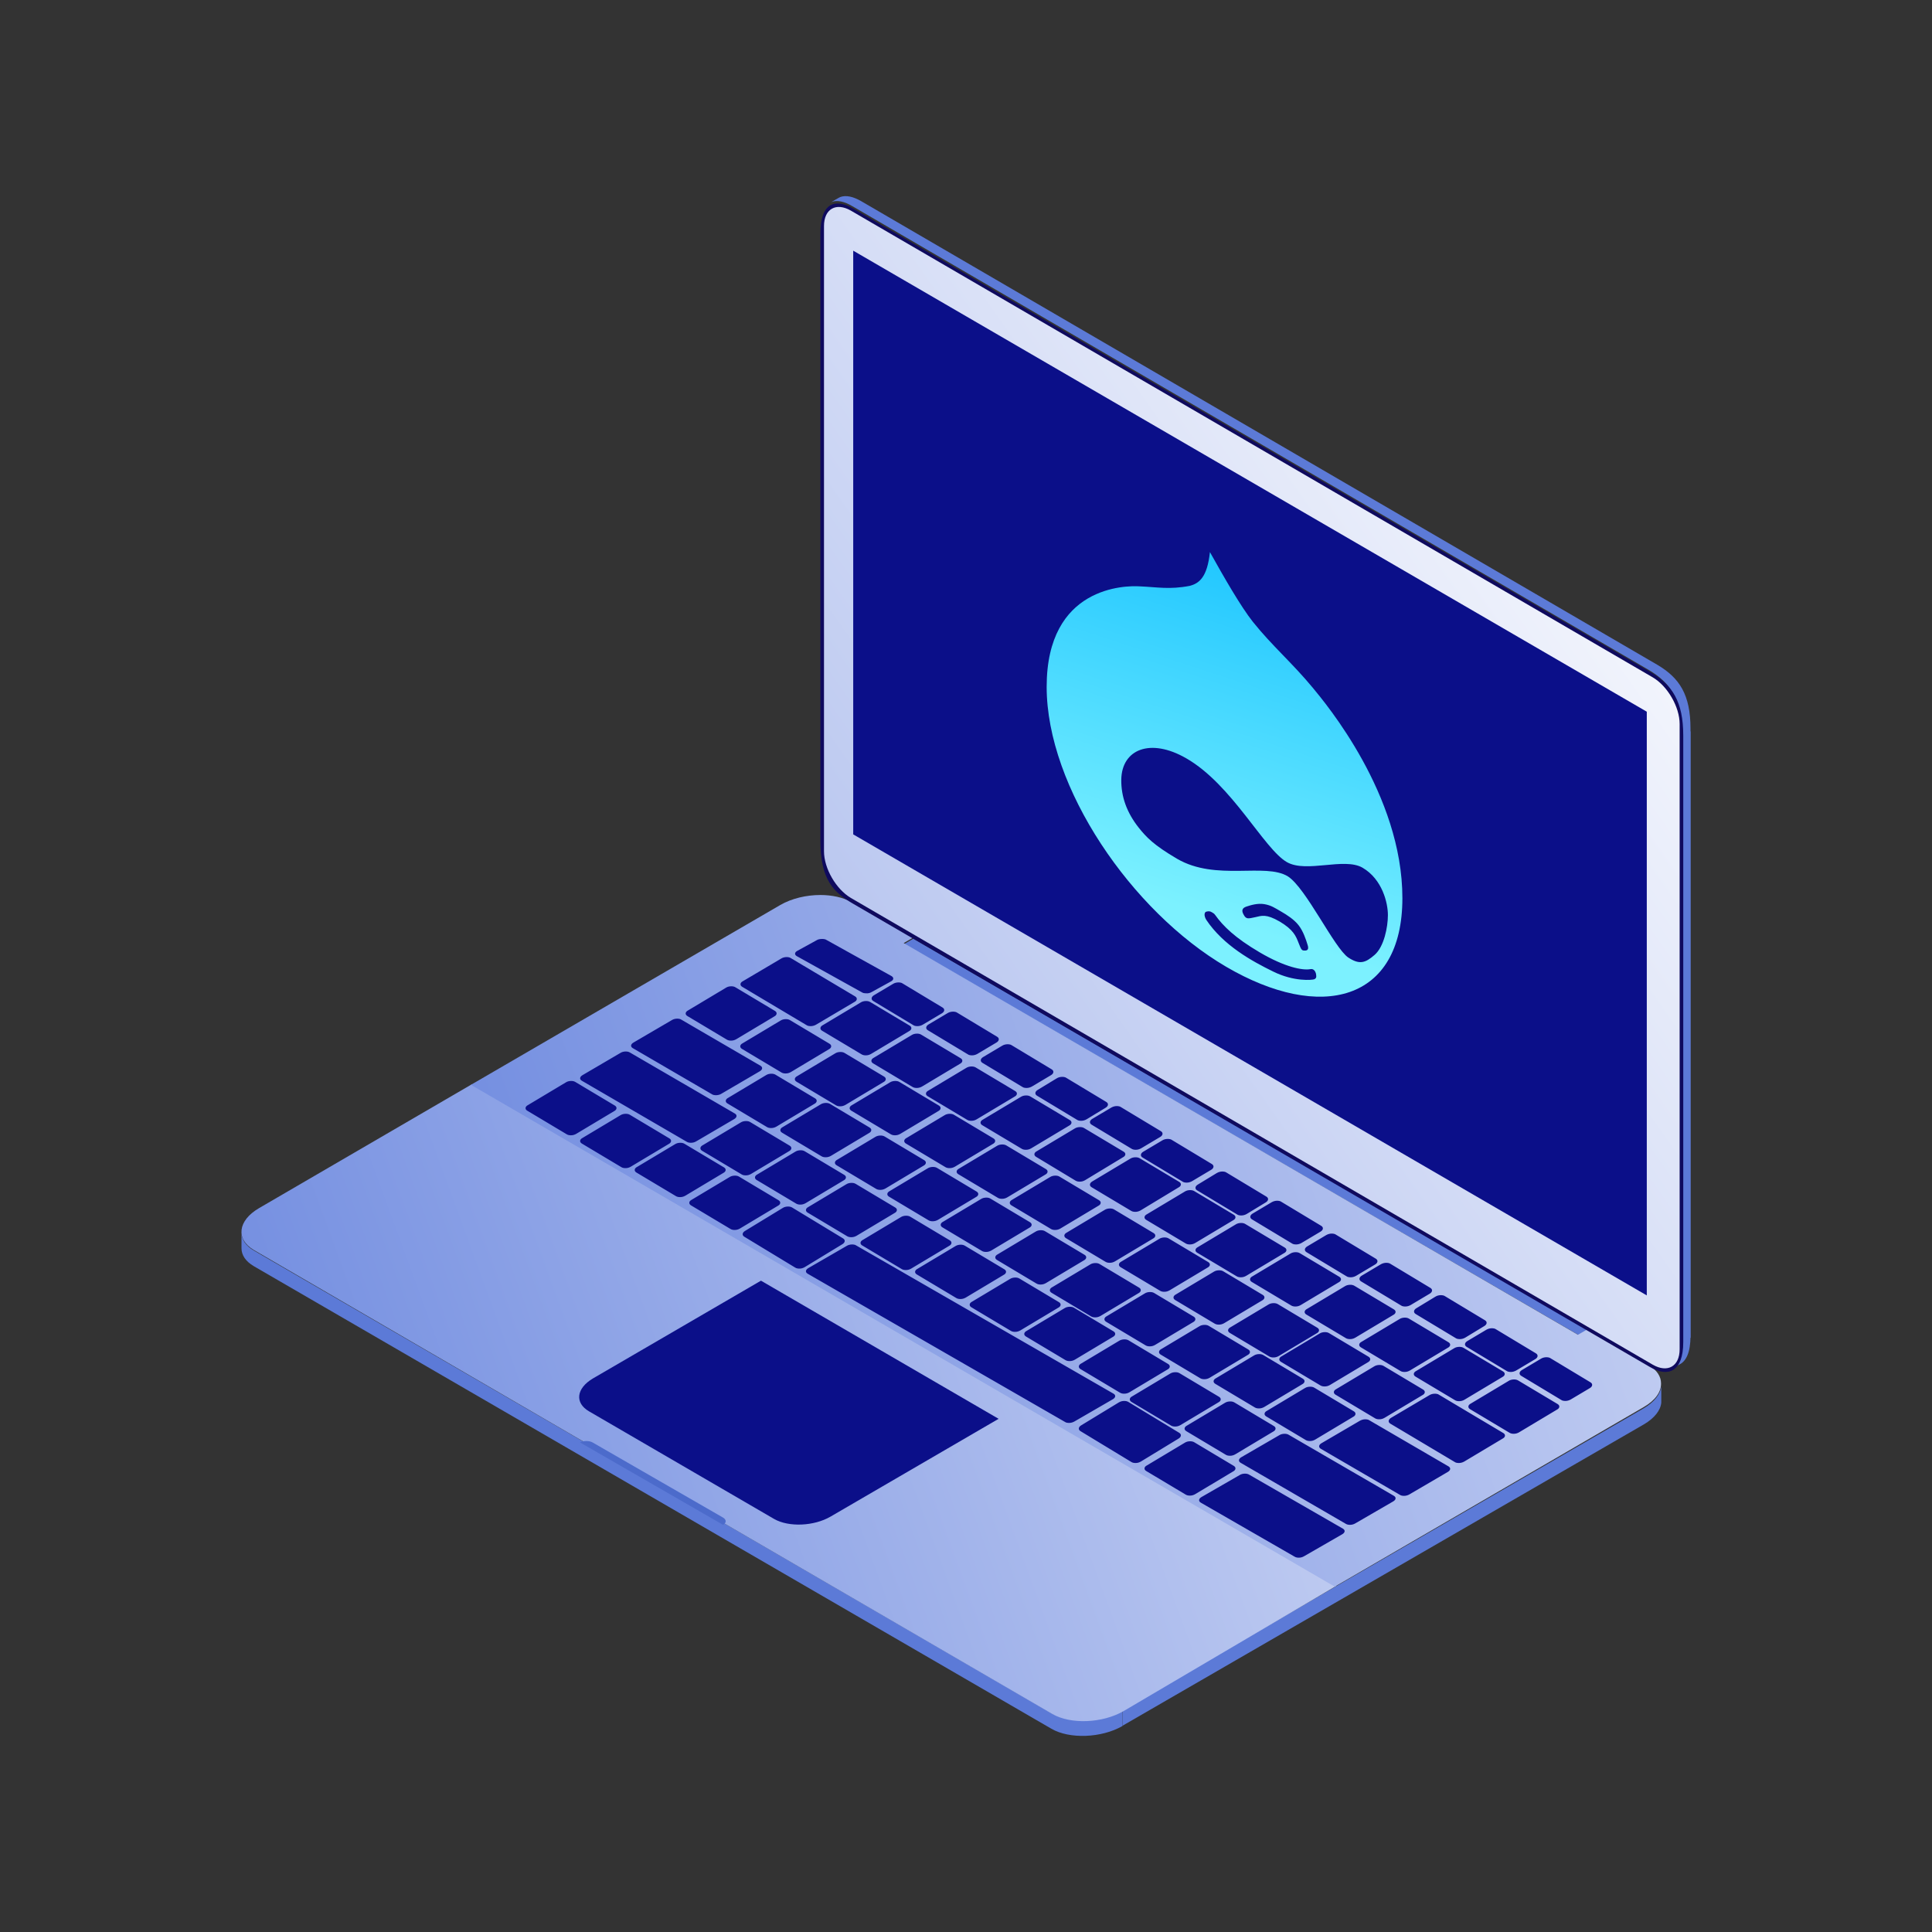 <?xml version="1.0" encoding="utf-8"?>
<!-- Generator: Adobe Illustrator 24.0.2, SVG Export Plug-In . SVG Version: 6.00 Build 0)  -->
<svg version="1.1" id="Layer_1" xmlns="http://www.w3.org/2000/svg" xmlns:xlink="http://www.w3.org/1999/xlink" x="0px" y="0px"
	 viewBox="0 0 800 800" style="enable-background:new 0 0 800 800;" xml:space="preserve">
<rect x="0" y="0" width="800" height="800" fill="#333333" stroke="none"/>
<style type="text/css">
	.st0{fill-rule:evenodd;clip-rule:evenodd;fill:#5C7AD7;}
	.st1{fill-rule:evenodd;clip-rule:evenodd;fill:url(#SVGID_1_);}
	.st2{fill-rule:evenodd;clip-rule:evenodd;fill:#0B0F89;}
	.st3{fill-rule:evenodd;clip-rule:evenodd;fill:#4C6BCB;}
	.st4{fill-rule:evenodd;clip-rule:evenodd;fill:url(#SVGID_2_);}
	.st5{fill-rule:evenodd;clip-rule:evenodd;fill:#0F0A5E;}
	.st6{fill-rule:evenodd;clip-rule:evenodd;fill:url(#SVGID_3_);}
	.st7{fill:url(#SVGID_4_);}
</style>
<g>
	<path class="st0" d="M435.3,715.8L105.1,524.3c-3.4-2-5.1-4.6-5.1-7.4l0-6.1h0c0.2,2.6,1.8,5.1,5.1,7l330.2,191.5
		c7.6,4.4,20.8,3.8,29.5-1.2v6.6C456.1,719.7,442.8,720.2,435.3,715.8L435.3,715.8z"/>
	<path class="st0" d="M680.7,583.1c4.4-2.6,6.8-5.8,7.2-9l0,5.3c0,0.4,0,0.9,0,1.3v0.1c-0.3,3.2-2.8,6.4-7.2,9L464.8,714.6V708
		L680.7,583.1z"/>
	
		<linearGradient id="SVGID_1_" gradientUnits="userSpaceOnUse" x1="0.425" y1="750.1" x2="-6.382" y2="748.655" gradientTransform="matrix(145.142 0 0 -84.449 812.269 63857.984)">
		<stop  offset="0" style="stop-color:#FFFFFF"/>
		<stop  offset="1" style="stop-color:#486BD7"/>
	</linearGradient>
	<path class="st1" d="M107.2,500.3l88.3-51.4l357.8,207.8l-88,51.8c-8.8,5.1-22,5.6-29.6,1.2L105.1,517.6
		C97.5,513.1,98.5,505.4,107.2,500.3z"/>
	<path class="st2" d="M245.5,570.8l69.6-40.5l98.4,57.2l-69.6,40.5c-6.9,4-17.3,4.4-23.3,1l-76.7-44.6
		C237.9,580.9,238.6,574.9,245.5,570.8L245.5,570.8z"/>
	<path class="st3" d="M299.4,628.4c1.4,0.8,1.5,2.2,0,3l-59.2-34.1c1.4-0.8,3.8-0.8,5.2,0L299.4,628.4L299.4,628.4z"/>
	<path class="st0" d="M654,553L374.4,390.9l3.8-2.2l279.6,162.1L654,553z"/>
	
		<linearGradient id="SVGID_2_" gradientUnits="userSpaceOnUse" x1="1.311" y1="750.681" x2="-5.497" y2="749.24" gradientTransform="matrix(157.82 0 0 -91.686 829.997 69267.969)">
		<stop  offset="0" style="stop-color:#FFFFFF"/>
		<stop  offset="1" style="stop-color:#486BD7"/>
	</linearGradient>
	<path class="st4" d="M680.7,582.6l-128,74.4L195,449.2l128-74.4c4.8-2.8,10.9-4.2,16.7-4.2c4.8,0,9.4,1,12.8,2.9l0,0l25.5,14.8
		l-3.8,2.2l279.2,162.2l3.8-2.2l25.5,14.8c3.4,2,5.1,4.7,5.1,7.5C687.9,576.3,685.5,579.8,680.7,582.6L680.7,582.6z"/>
	<path class="st2" d="M629,593.1c-0.7,0.4-1.4,0.6-2.2,0.6c-0.6,0-1.2-0.1-1.7-0.4l-16.4-9.8c-1-0.6-0.9-1.7,0.3-2.3l15.7-9.4
		c0.6-0.4,1.4-0.6,2.2-0.6c0.6,0,1.2,0.1,1.7,0.4l16.4,9.8c1,0.6,0.9,1.7-0.3,2.3L629,593.1L629,593.1z M606.4,579.6
		c-0.7,0.4-1.4,0.6-2.2,0.6c-0.6,0-1.2-0.1-1.7-0.4l-16.4-9.8c-1-0.6-0.9-1.7,0.3-2.3l15.7-9.4c0.6-0.4,1.4-0.6,2.2-0.6
		c0.6,0,1.2,0.1,1.7,0.4l16.4,9.8c1,0.6,0.9,1.7-0.3,2.3L606.4,579.6L606.4,579.6z M583.8,567.5c-0.7,0.4-1.4,0.6-2.2,0.6
		c-0.6,0-1.2-0.1-1.7-0.4l-16.4-9.8c-1-0.6-0.9-1.7,0.3-2.3l15.7-9.4c0.6-0.4,1.4-0.6,2.2-0.6c0.6,0,1.2,0.1,1.7,0.4l16.4,9.8
		c1,0.6,0.9,1.7-0.3,2.3L583.8,567.5z M561.2,553.9c-0.7,0.4-1.4,0.6-2.2,0.6c-0.6,0-1.2-0.1-1.7-0.4l-16.4-9.8
		c-1-0.6-0.9-1.7,0.3-2.3l15.7-9.4c0.6-0.4,1.4-0.6,2.2-0.6c0.6,0,1.2,0.1,1.7,0.4l16.4,9.8c1,0.6,0.9,1.7-0.3,2.3L561.2,553.9
		L561.2,553.9z M650.4,579.5c-0.7,0.4-1.5,0.6-2.2,0.6c-0.6,0-1.3-0.1-1.7-0.4l-16.6-10c-1-0.6-0.9-1.7,0.3-2.4l7.9-4.7
		c0.6-0.4,1.5-0.6,2.2-0.6c0.6,0,1.3,0.1,1.7,0.4l16.6,10c1,0.6,0.9,1.7-0.3,2.4L650.4,579.5L650.4,579.5z M627.8,567.5
		c-0.7,0.4-1.5,0.6-2.2,0.6c-0.6,0-1.3-0.1-1.7-0.4l-16.6-10c-1-0.6-0.9-1.7,0.3-2.4l7.9-4.7c0.7-0.4,1.5-0.6,2.2-0.6
		c0.6,0,1.3,0.1,1.7,0.4l16.6,10c1,0.6,0.9,1.7-0.3,2.4L627.8,567.5L627.8,567.5z M606.7,553.9c-0.7,0.4-1.5,0.6-2.2,0.6
		c-0.6,0-1.3-0.1-1.7-0.4l-16.6-10c-1-0.6-0.9-1.7,0.3-2.4l7.9-4.8c0.6-0.4,1.5-0.6,2.2-0.6c0.6,0,1.3,0.1,1.7,0.4l16.6,10
		c1,0.6,0.9,1.7-0.3,2.4L606.7,553.9L606.7,553.9z M584.1,540.4c-0.7,0.4-1.5,0.6-2.2,0.6c-0.6,0-1.3-0.1-1.7-0.4l-16.6-10
		c-1-0.6-0.9-1.7,0.3-2.4l7.9-4.7c0.7-0.4,1.5-0.6,2.2-0.6c0.6,0,1.3,0.1,1.7,0.4l16.6,10c1,0.6,0.9,1.7-0.3,2.4L584.1,540.4
		L584.1,540.4z M538.6,540.4c-0.7,0.4-1.4,0.6-2.2,0.6c-0.6,0-1.2-0.1-1.7-0.4l-16.4-9.8c-1-0.6-0.9-1.7,0.3-2.3l15.7-9.4
		c0.6-0.4,1.4-0.6,2.2-0.6c0.6,0,1.2,0.1,1.7,0.4l16.4,9.8c1,0.6,0.9,1.7-0.3,2.3L538.6,540.4L538.6,540.4z M516,528.3
		c-0.7,0.4-1.4,0.6-2.2,0.6c-0.6,0-1.2-0.1-1.7-0.4l-16.4-9.8c-1-0.6-0.9-1.7,0.3-2.3l15.7-9.4c0.6-0.4,1.4-0.6,2.2-0.6
		c0.6,0,1.2,0.1,1.7,0.4l16.4,9.8c1,0.6,0.9,1.7-0.3,2.3L516,528.3L516,528.3z M494.9,514.7c-0.7,0.4-1.4,0.6-2.2,0.6
		c-0.6,0-1.2-0.1-1.7-0.4l-16.4-9.8c-1-0.6-0.9-1.7,0.3-2.3l15.7-9.4c0.6-0.4,1.4-0.6,2.2-0.6c0.6,0,1.2,0.1,1.7,0.4l16.4,9.8
		c1,0.6,0.9,1.7-0.3,2.3L494.9,514.7z M472.3,501.2c-0.7,0.4-1.4,0.6-2.2,0.6c-0.6,0-1.2-0.1-1.7-0.4l-16.4-9.8
		c-1-0.6-0.9-1.7,0.3-2.4l15.7-9.4c0.6-0.4,1.4-0.6,2.2-0.6c0.6,0,1.2,0.1,1.7,0.4l16.4,9.8c1,0.6,0.9,1.7-0.3,2.3L472.3,501.2
		L472.3,501.2z M449.3,488.7c-0.7,0.4-1.4,0.6-2.2,0.6c-0.6,0-1.2-0.1-1.7-0.4L429,479c-1-0.6-0.9-1.7,0.3-2.3l15.7-9.4
		c0.6-0.4,1.4-0.6,2.2-0.6c0.6,0,1.2,0.1,1.7,0.4l16.4,9.8c1,0.6,0.9,1.7-0.3,2.3L449.3,488.7L449.3,488.7z M427,475.5
		c-0.7,0.4-1.4,0.6-2.2,0.6c-0.6,0-1.2-0.1-1.7-0.4l-16.4-9.8c-1-0.6-0.9-1.7,0.3-2.3l15.7-9.4c0.6-0.4,1.4-0.6,2.2-0.6
		c0.6,0,1.2,0.1,1.7,0.4l16.4,9.8c1,0.6,0.9,1.7-0.3,2.3L427,475.5z M404.4,463.5c-0.7,0.4-1.4,0.6-2.2,0.6c-0.6,0-1.2-0.1-1.7-0.4
		l-16.4-9.8c-1-0.6-0.9-1.7,0.3-2.3l15.7-9.4c0.6-0.4,1.4-0.6,2.2-0.6c0.6,0,1.2,0.1,1.7,0.4l16.4,9.8c1,0.6,0.9,1.7-0.3,2.3
		L404.4,463.5L404.4,463.5z M381.8,449.9c-0.7,0.4-1.4,0.6-2.2,0.6c-0.6,0-1.2-0.1-1.7-0.4l-16.4-9.8c-1-0.6-0.9-1.7,0.3-2.3
		l15.7-9.4c0.6-0.4,1.4-0.6,2.2-0.6c0.6,0,1.2,0.1,1.7,0.4l16.4,9.8c1,0.6,0.9,1.7-0.3,2.3L381.8,449.9L381.8,449.9z M360.7,436.4
		c-0.7,0.4-1.4,0.6-2.2,0.6c-0.6,0-1.2-0.1-1.7-0.4l-16.4-9.8c-1-0.6-0.9-1.7,0.3-2.3l15.7-9.4c0.6-0.4,1.4-0.6,2.2-0.6
		c0.6,0,1.2,0.1,1.7,0.4l16.4,9.8c1,0.6,0.9,1.7-0.3,2.3L360.7,436.4L360.7,436.4z M337.9,424.3c-0.7,0.4-1.5,0.6-2.2,0.6
		c-0.6,0-1.3-0.1-1.7-0.4l-26.7-15.9c-1-0.6-0.9-1.7,0.3-2.3l15.9-9.4c0.6-0.4,1.5-0.6,2.2-0.6c0.6,0,1.3,0.1,1.7,0.4l26.7,15.9
		c1,0.6,0.9,1.7-0.3,2.3L337.9,424.3L337.9,424.3z M561.5,528.3c-0.7,0.4-1.5,0.6-2.2,0.6c-0.6,0-1.3-0.1-1.7-0.4l-16.6-10
		c-1-0.6-0.9-1.7,0.3-2.4l7.9-4.7c0.7-0.4,1.5-0.6,2.2-0.6c0.6,0,1.3,0.1,1.7,0.4l16.6,10c1,0.6,0.9,1.7-0.3,2.4L561.5,528.3
		L561.5,528.3z M538.9,514.7c-0.7,0.4-1.5,0.6-2.2,0.6c-0.6,0-1.3-0.1-1.7-0.4l-16.6-10c-1-0.6-0.9-1.7,0.3-2.4l7.9-4.7
		c0.7-0.4,1.5-0.6,2.2-0.6c0.6,0,1.3,0.1,1.7,0.4l16.6,10c1,0.6,0.9,1.7-0.3,2.4L538.9,514.7z M516.2,502.7
		c-0.7,0.4-1.5,0.6-2.2,0.6c-0.6,0-1.3-0.1-1.7-0.4l-16.6-10c-1-0.6-0.9-1.7,0.3-2.4l7.9-4.8c0.7-0.4,1.5-0.6,2.2-0.6
		c0.6,0,1.3,0.1,1.7,0.4l16.6,10c1,0.6,0.9,1.7-0.3,2.4L516.2,502.7L516.2,502.7z M493.6,489.1c-0.7,0.4-1.5,0.6-2.2,0.6
		c-0.6,0-1.3-0.1-1.7-0.4l-16.6-10c-1-0.6-0.9-1.7,0.3-2.4l7.9-4.7c0.6-0.4,1.5-0.6,2.2-0.6c0.6,0,1.3,0.1,1.7,0.4l16.6,10
		c1,0.6,0.9,1.7-0.3,2.4L493.6,489.1L493.6,489.1z M472.5,475.5c-0.7,0.4-1.5,0.6-2.2,0.6c-0.6,0-1.2-0.1-1.7-0.4l-16.6-10
		c-1-0.6-0.9-1.7,0.3-2.4l7.9-4.7c0.7-0.4,1.5-0.6,2.2-0.6c0.6,0,1.3,0.1,1.7,0.4l16.6,10c1,0.6,0.9,1.7-0.3,2.4L472.5,475.5
		L472.5,475.5z M449.9,463.5c-0.7,0.4-1.5,0.6-2.2,0.6c-0.6,0-1.3-0.1-1.7-0.4l-16.6-10c-1-0.6-0.9-1.7,0.3-2.4l7.9-4.8
		c0.6-0.4,1.5-0.6,2.2-0.6c0.6,0,1.3,0.1,1.7,0.4l16.6,10c1,0.6,0.9,1.7-0.3,2.4L449.9,463.5L449.9,463.5z M427.3,449.9
		c-0.7,0.4-1.5,0.6-2.2,0.6c-0.6,0-1.3-0.1-1.7-0.4l-16.6-10c-1-0.6-0.9-1.7,0.3-2.4l7.9-4.7c0.6-0.4,1.5-0.6,2.2-0.6
		c0.6,0,1.3,0.1,1.7,0.4l16.6,10c1,0.6,0.9,1.7-0.3,2.4L427.3,449.9L427.3,449.9z M404.7,436.4c-0.7,0.4-1.5,0.6-2.2,0.6
		c-0.6,0-1.3-0.1-1.7-0.4l-16.6-10c-1-0.6-0.9-1.7,0.3-2.4l7.9-4.7c0.6-0.4,1.5-0.6,2.2-0.6c0.6,0,1.3,0.1,1.7,0.4l16.6,10
		c1,0.6,0.9,1.7-0.3,2.4L404.7,436.4L404.7,436.4z M382.1,424.3c-0.7,0.4-1.5,0.6-2.2,0.6c-0.6,0-1.3-0.1-1.7-0.4l-16.6-10
		c-1-0.6-0.9-1.7,0.3-2.4l7.9-4.7c0.6-0.4,1.5-0.6,2.2-0.6c0.6,0,1.3,0.1,1.7,0.4l16.6,10c1,0.6,0.9,1.7-0.3,2.4L382.1,424.3
		L382.1,424.3z M360.9,410.8c-0.7,0.4-1.5,0.6-2.3,0.5c-0.6,0-1.3-0.1-1.7-0.4l-27-15c-1-0.6-0.9-1.6,0.3-2.2l8-4.4
		c0.6-0.4,1.5-0.5,2.3-0.5c0.6,0,1.3,0.1,1.7,0.4l27,15c1,0.6,0.9,1.6-0.3,2.2L360.9,410.8L360.9,410.8z M304.9,430.3
		c-0.7,0.4-1.4,0.6-2.2,0.6c-0.6,0-1.2-0.1-1.7-0.4l-16.4-9.8c-1-0.6-0.9-1.7,0.3-2.3l15.7-9.4c0.6-0.4,1.4-0.6,2.2-0.6
		c0.6,0,1.2,0.1,1.7,0.4l16.4,9.8c1,0.6,0.9,1.7-0.3,2.3L304.9,430.3L304.9,430.3z M327.5,443.9c-0.7,0.4-1.4,0.6-2.2,0.6
		c-0.6,0-1.2-0.1-1.7-0.4l-16.4-9.8c-1-0.6-0.9-1.7,0.3-2.3l15.7-9.4c0.6-0.4,1.4-0.6,2.2-0.6c0.6,0,1.2,0.1,1.7,0.4l16.4,9.8
		c1,0.6,0.9,1.7-0.3,2.3L327.5,443.9L327.5,443.9z M350.1,457.5c-0.7,0.4-1.4,0.6-2.2,0.6c-0.6,0-1.2-0.1-1.7-0.4l-16.4-9.8
		c-1-0.6-0.9-1.7,0.3-2.3l15.7-9.4c0.6-0.4,1.4-0.6,2.2-0.6c0.6,0,1.2,0.1,1.7,0.4l16.4,9.8c1,0.6,0.9,1.7-0.3,2.3L350.1,457.5z
		 M372.8,469.5c-0.7,0.4-1.4,0.6-2.2,0.6c-0.6,0-1.2-0.1-1.7-0.4l-16.4-9.8c-1-0.6-0.9-1.7,0.3-2.3l15.7-9.4
		c0.6-0.4,1.4-0.6,2.2-0.6c0.6,0,1.2,0.1,1.7,0.4l16.4,9.8c1,0.6,0.9,1.7-0.3,2.3L372.8,469.5L372.8,469.5z M395.4,483.1
		c-0.7,0.4-1.4,0.6-2.2,0.6c-0.6,0-1.2-0.1-1.7-0.4l-16.4-9.8c-1-0.6-0.9-1.7,0.3-2.3l15.7-9.4c0.6-0.4,1.4-0.6,2.2-0.6
		c0.6,0,1.2,0.1,1.7,0.4l16.4,9.8c1,0.6,0.9,1.7-0.3,2.3L395.4,483.1L395.4,483.1z M439.1,508.7c-0.7,0.4-1.4,0.6-2.2,0.6
		c-0.6,0-1.2-0.1-1.7-0.4l-16.4-9.8c-1-0.6-0.9-1.7,0.3-2.3l15.7-9.4c0.6-0.4,1.4-0.6,2.2-0.6c0.6,0,1.2,0.1,1.7,0.4l16.4,9.8
		c1,0.6,0.9,1.7-0.3,2.3L439.1,508.7z M461.7,522.3c-0.7,0.4-1.4,0.6-2.2,0.6c-0.6,0-1.2-0.1-1.7-0.4l-16.4-9.8
		c-1-0.6-0.9-1.7,0.3-2.3l15.7-9.4c0.6-0.4,1.4-0.6,2.2-0.6c0.6,0,1.2,0.1,1.7,0.4l16.4,9.8c1,0.6,0.9,1.7-0.3,2.3L461.7,522.3
		L461.7,522.3z M484.3,534.3c-0.7,0.4-1.4,0.6-2.2,0.6c-0.6,0-1.2-0.1-1.7-0.4l-16.4-9.8c-1-0.6-0.9-1.7,0.3-2.3l15.7-9.4
		c0.6-0.4,1.4-0.6,2.2-0.6c0.6,0,1.2,0.1,1.7,0.4l16.4,9.8c1,0.6,0.9,1.7-0.3,2.3L484.3,534.3L484.3,534.3z M506.9,547.9
		c-0.7,0.4-1.4,0.6-2.2,0.6c-0.6,0-1.2-0.1-1.7-0.4l-16.4-9.8c-1-0.6-0.9-1.7,0.3-2.3l15.7-9.4c0.6-0.4,1.4-0.6,2.2-0.6
		c0.6,0,1.2,0.1,1.7,0.4l16.4,9.8c1,0.6,0.9,1.7-0.3,2.3L506.9,547.9L506.9,547.9z M529.5,561.5c-0.7,0.4-1.4,0.6-2.2,0.6
		c-0.6,0-1.2-0.1-1.7-0.4l-16.4-9.8c-1-0.6-0.9-1.7,0.3-2.3l15.7-9.4c0.6-0.4,1.4-0.6,2.2-0.6c0.6,0,1.2,0.1,1.7,0.4l16.4,9.8
		c1,0.6,0.9,1.7-0.3,2.3L529.5,561.5z M550.7,573.5c-0.7,0.4-1.4,0.6-2.2,0.6c-0.6,0-1.2-0.1-1.7-0.4l-16.4-9.8
		c-1-0.6-0.9-1.7,0.3-2.3l15.7-9.4c0.6-0.4,1.4-0.6,2.2-0.6c0.6,0,1.2,0.1,1.7,0.4l16.4,9.8c1,0.6,0.9,1.7-0.3,2.3L550.7,573.5
		L550.7,573.5z M573.3,587.1c-0.7,0.4-1.4,0.6-2.2,0.6c-0.6,0-1.2-0.1-1.7-0.4l-16.4-9.8c-1-0.6-0.9-1.7,0.3-2.3l15.7-9.4
		c0.6-0.4,1.4-0.6,2.2-0.6c0.6,0,1.2,0.1,1.7,0.4l16.4,9.8c1,0.6,0.9,1.7-0.3,2.3L573.3,587.1L573.3,587.1z M606.3,605.2
		c-0.7,0.4-1.5,0.6-2.2,0.6c-0.6,0-1.3-0.1-1.7-0.4l-26.7-15.9c-1-0.6-0.9-1.7,0.3-2.4l15.9-9.4c0.6-0.4,1.5-0.6,2.2-0.6
		c0.6,0,1.3,0.1,1.7,0.4l26.7,15.9c1,0.6,0.9,1.7-0.3,2.3L606.3,605.2L606.3,605.2z M298.7,452.9c-0.6,0.4-1.5,0.6-2.2,0.6
		c-0.6,0-1.3-0.1-1.7-0.4L262,434c-1-0.6-0.9-1.6,0.3-2.3l15.9-9.3c0.6-0.4,1.5-0.6,2.2-0.6c0.6,0,1.3,0.1,1.7,0.4l32.8,19.1
		c1,0.6,0.9,1.6-0.3,2.3L298.7,452.9L298.7,452.9z M583.6,618.8c-0.7,0.4-1.5,0.6-2.2,0.6c-0.6,0-1.3-0.1-1.7-0.4l-32.8-19.1
		c-1-0.6-0.9-1.6,0.3-2.3l15.9-9.3c0.7-0.4,1.5-0.6,2.2-0.6c0.6,0,1.3,0.1,1.7,0.4l32.8,19.1c1,0.6,0.9,1.6-0.3,2.3L583.6,618.8
		L583.6,618.8z M321.5,466.5c-0.7,0.4-1.4,0.6-2.2,0.6c-0.6,0-1.2-0.1-1.7-0.4l-16.4-9.8c-1-0.6-0.9-1.7,0.3-2.3l15.7-9.4
		c0.6-0.4,1.4-0.6,2.2-0.6c0.6,0,1.2,0.1,1.7,0.4l16.4,9.8c1,0.6,0.9,1.7-0.3,2.3L321.5,466.5z M344.1,478.6
		c-0.7,0.4-1.4,0.6-2.2,0.6c-0.6,0-1.2-0.1-1.7-0.4l-16.4-9.8c-1-0.6-0.9-1.7,0.3-2.3l15.7-9.4c0.6-0.4,1.4-0.6,2.2-0.6
		c0.6,0,1.2,0.1,1.7,0.4l16.4,9.8c1,0.6,0.9,1.7-0.3,2.3L344.1,478.6L344.1,478.6z M366.7,492.1c-0.7,0.4-1.4,0.6-2.2,0.6
		c-0.6,0-1.2-0.1-1.7-0.4l-16.4-9.8c-1-0.6-0.9-1.7,0.3-2.3l15.7-9.4c0.6-0.4,1.4-0.6,2.2-0.6c0.6,0,1.2,0.1,1.7,0.4l16.4,9.8
		c1,0.6,0.9,1.7-0.3,2.3L366.7,492.1L366.7,492.1z M388.4,505.1c-0.7,0.4-1.4,0.6-2.2,0.6c-0.6,0-1.2-0.1-1.7-0.4l-16.4-9.8
		c-1-0.6-0.9-1.7,0.3-2.3l15.7-9.4c0.6-0.4,1.4-0.6,2.2-0.6c0.6,0,1.2,0.1,1.7,0.4l16.4,9.8c1,0.6,0.9,1.7-0.3,2.3L388.4,505.1
		L388.4,505.1z M410.5,517.8c-0.7,0.4-1.4,0.6-2.2,0.6c-0.6,0-1.2-0.1-1.7-0.4l-16.4-9.8c-1-0.6-0.9-1.7,0.3-2.3l15.7-9.4
		c0.6-0.4,1.4-0.6,2.2-0.6c0.6,0,1.2,0.1,1.7,0.4l16.4,9.8c1,0.6,0.9,1.7-0.3,2.3L410.5,517.8L410.5,517.8z M433.1,531.3
		c-0.7,0.4-1.4,0.6-2.2,0.6c-0.6,0-1.2-0.1-1.7-0.4l-16.4-9.8c-1-0.6-0.9-1.7,0.3-2.3l15.7-9.4c0.6-0.4,1.4-0.6,2.2-0.6
		c0.6,0,1.2,0.1,1.7,0.4l16.4,9.8c1,0.6,0.9,1.7-0.3,2.3L433.1,531.3L433.1,531.3z M455.7,544.9c-0.7,0.4-1.4,0.6-2.2,0.6
		c-0.6,0-1.2-0.1-1.7-0.4l-16.4-9.8c-1-0.6-0.9-1.7,0.3-2.3l15.7-9.4c0.6-0.4,1.4-0.6,2.2-0.6c0.6,0,1.2,0.1,1.7,0.4l16.4,9.8
		c1,0.6,0.9,1.7-0.3,2.3L455.7,544.9L455.7,544.9z M478.3,556.9c-0.7,0.4-1.4,0.6-2.2,0.6c-0.6,0-1.2-0.1-1.7-0.4l-16.4-9.8
		c-1-0.6-0.9-1.7,0.3-2.3l15.7-9.4c0.6-0.4,1.4-0.6,2.2-0.6c0.6,0,1.2,0.1,1.7,0.4l16.4,9.8c1,0.6,0.9,1.7-0.3,2.3L478.3,556.9
		L478.3,556.9z M500.9,570.5c-0.7,0.4-1.4,0.6-2.2,0.6c-0.6,0-1.2-0.1-1.7-0.4l-16.4-9.8c-1-0.6-0.9-1.7,0.3-2.3l15.7-9.4
		c0.6-0.4,1.4-0.6,2.2-0.6c0.6,0,1.2,0.1,1.7,0.4l16.4,9.8c1,0.6,0.9,1.7-0.3,2.3L500.9,570.5z M523.5,582.6
		c-0.7,0.4-1.4,0.6-2.2,0.6c-0.6,0-1.2-0.1-1.7-0.4l-16.4-9.8c-1-0.6-0.9-1.7,0.3-2.3l15.7-9.4c0.6-0.4,1.4-0.6,2.2-0.6
		c0.6,0,1.2,0.1,1.7,0.4l16.4,9.8c1,0.6,0.9,1.7-0.3,2.3L523.5,582.6L523.5,582.6z M544.6,596.1c-0.7,0.4-1.4,0.6-2.2,0.6
		c-0.6,0-1.2-0.1-1.7-0.4l-16.4-9.8c-1-0.6-0.9-1.7,0.3-2.3l15.7-9.4c0.6-0.4,1.4-0.6,2.2-0.6c0.6,0,1.2,0.1,1.7,0.4l16.4,9.8
		c1,0.6,0.9,1.7-0.3,2.3L544.6,596.1z M288.3,472.6c-0.7,0.4-1.4,0.6-2.2,0.6c-0.6,0-1.2-0.1-1.7-0.4l-43.5-25.3
		c-1-0.6-0.9-1.6,0.3-2.3l15.7-9.2c0.6-0.4,1.4-0.6,2.2-0.6c0.6,0,1.2,0.1,1.7,0.4l43.5,25.3c1,0.6,0.9,1.6-0.3,2.3L288.3,472.6
		L288.3,472.6z M311,486.1c-0.7,0.4-1.4,0.6-2.2,0.6c-0.6,0-1.2-0.1-1.7-0.4l-16.4-9.8c-1-0.6-0.9-1.7,0.3-2.3l15.7-9.4
		c0.6-0.4,1.4-0.6,2.2-0.6c0.6,0,1.2,0.1,1.7,0.4l16.4,9.8c1,0.6,0.9,1.7-0.3,2.3L311,486.1L311,486.1z M333.6,498.2
		c-0.7,0.4-1.4,0.6-2.2,0.6c-0.6,0-1.2-0.1-1.7-0.4l-16.4-9.8c-1-0.6-0.9-1.7,0.3-2.3l15.7-9.4c0.6-0.4,1.4-0.6,2.2-0.6
		c0.6,0,1.2,0.1,1.7,0.4l16.4,9.8c1,0.6,0.9,1.7-0.3,2.3L333.6,498.2L333.6,498.2z M354.7,511.7c-0.7,0.4-1.4,0.6-2.2,0.6
		c-0.6,0-1.2-0.1-1.7-0.4l-16.4-9.8c-1-0.6-0.9-1.7,0.3-2.3l15.7-9.4c0.6-0.4,1.4-0.6,2.2-0.6c0.6,0,1.2,0.1,1.7,0.4l16.4,9.8
		c1,0.6,0.9,1.7-0.3,2.3L354.7,511.7z M377.3,525.3c-0.7,0.4-1.4,0.6-2.2,0.6c-0.6,0-1.2-0.1-1.7-0.4l-16.4-9.8
		c-1-0.6-0.9-1.7,0.3-2.3l15.7-9.4c0.6-0.4,1.4-0.6,2.2-0.6c0.6,0,1.2,0.1,1.7,0.4l16.4,9.8c1,0.6,0.9,1.7-0.3,2.3L377.3,525.3
		L377.3,525.3z M399.9,537.3c-0.7,0.4-1.4,0.6-2.2,0.6c-0.6,0-1.2-0.1-1.7-0.4l-16.4-9.8c-1-0.6-0.9-1.7,0.3-2.3l15.7-9.4
		c0.6-0.4,1.4-0.6,2.2-0.6c0.6,0,1.2,0.1,1.7,0.4l16.4,9.8c1,0.6,0.9,1.7-0.3,2.3L399.9,537.3L399.9,537.3z M422.5,550.9
		c-0.7,0.4-1.4,0.6-2.2,0.6c-0.6,0-1.2-0.1-1.7-0.4l-16.4-9.8c-1-0.6-0.9-1.7,0.3-2.3l15.7-9.4c0.6-0.4,1.4-0.6,2.2-0.6
		c0.6,0,1.2,0.1,1.7,0.4l16.4,9.8c1,0.6,0.9,1.7-0.3,2.3L422.5,550.9z M445.1,563c-0.7,0.4-1.4,0.6-2.2,0.6c-0.6,0-1.2-0.1-1.7-0.4
		l-16.4-9.8c-1-0.6-0.9-1.7,0.3-2.3l15.7-9.4c0.6-0.4,1.4-0.6,2.2-0.6c0.6,0,1.2,0.1,1.7,0.4l16.4,9.8c1,0.6,0.9,1.7-0.3,2.3
		L445.1,563L445.1,563z M467.7,576.5c-0.7,0.4-1.4,0.6-2.2,0.6c-0.6,0-1.2-0.1-1.7-0.4l-16.4-9.8c-1-0.6-0.9-1.7,0.3-2.3l15.7-9.4
		c0.6-0.4,1.4-0.6,2.2-0.6c0.6,0,1.2,0.1,1.7,0.4l16.4,9.8c1,0.6,0.9,1.7-0.3,2.3L467.7,576.5L467.7,576.5z M488.8,590.1
		c-0.7,0.4-1.4,0.6-2.2,0.6c-0.6,0-1.2-0.1-1.7-0.4l-16.4-9.8c-1-0.6-0.9-1.7,0.3-2.3l15.7-9.4c0.6-0.4,1.4-0.6,2.2-0.6
		c0.6,0,1.2,0.1,1.7,0.4l16.4,9.8c1,0.6,0.9,1.7-0.3,2.3L488.8,590.1L488.8,590.1z M511.5,602.2c-0.7,0.4-1.4,0.6-2.2,0.6
		c-0.6,0-1.2-0.1-1.7-0.4l-16.4-9.8c-1-0.6-0.9-1.7,0.3-2.3l15.7-9.4c0.6-0.4,1.4-0.6,2.2-0.6c0.6,0,1.2,0.1,1.7,0.4l16.4,9.8
		c1,0.6,0.9,1.7-0.3,2.3L511.5,602.2L511.5,602.2z M561.2,630.8c-0.7,0.4-1.4,0.6-2.2,0.6c-0.6,0-1.2-0.1-1.7-0.4l-43.6-25.3
		c-1-0.6-0.9-1.6,0.3-2.3l15.7-9.1c0.6-0.4,1.4-0.6,2.2-0.6c0.6,0,1.2,0.1,1.7,0.4l43.6,25.3c1,0.6,0.9,1.6-0.3,2.3L561.2,630.8
		L561.2,630.8z M444.9,588.6c-0.7,0.4-1.5,0.6-2.2,0.6c-0.6,0-1.3-0.1-1.7-0.4l-106.6-61.4c-1-0.6-0.9-1.6,0.3-2.3l15.9-9.2
		c0.6-0.4,1.5-0.6,2.2-0.6c0.6,0,1.3,0.1,1.7,0.4l106.6,61.4c1,0.6,0.9,1.6-0.3,2.3L444.9,588.6L444.9,588.6z M306.4,508.7
		c-0.7,0.4-1.4,0.6-2.2,0.6c-0.6,0-1.2-0.1-1.7-0.4l-16.4-9.8c-1-0.6-0.9-1.7,0.3-2.3l15.7-9.4c0.6-0.4,1.4-0.6,2.2-0.6
		c0.6,0,1.2,0.1,1.7,0.4l16.4,9.8c1,0.6,0.9,1.7-0.3,2.3L306.4,508.7L306.4,508.7z M333.2,524.7c-0.7,0.4-1.4,0.6-2.2,0.6
		c-0.6,0-1.2-0.1-1.7-0.4l-21.1-12.8c-1-0.6-0.9-1.7,0.3-2.4l15.6-9.5c0.6-0.4,1.4-0.6,2.2-0.6c0.6,0,1.2,0.1,1.7,0.4l21.1,12.8
		c1,0.6,0.9,1.7-0.3,2.4L333.2,524.7L333.2,524.7z M494.9,618.7c-0.7,0.4-1.4,0.6-2.2,0.6c-0.6,0-1.2-0.1-1.7-0.4l-16.4-9.8
		c-1-0.6-0.9-1.7,0.3-2.3l15.7-9.4c0.6-0.4,1.4-0.6,2.2-0.6c0.6,0,1.2,0.1,1.7,0.4l16.4,9.8c1,0.6,0.9,1.7-0.3,2.3L494.9,618.7z
		 M472.4,605.2c-0.7,0.4-1.4,0.6-2.2,0.6c-0.6,0-1.2-0.1-1.7-0.4l-21.1-12.8c-1-0.6-0.9-1.7,0.3-2.4l15.6-9.5
		c0.7-0.4,1.4-0.6,2.2-0.6c0.6,0,1.2,0.1,1.7,0.4l21.1,12.8c1,0.6,0.9,1.7-0.3,2.4L472.4,605.2L472.4,605.2z M238.6,469.5
		c-0.7,0.4-1.4,0.6-2.2,0.6c-0.6,0-1.2-0.1-1.7-0.4l-16.4-9.8c-1-0.6-0.9-1.7,0.3-2.3l15.7-9.4c0.6-0.4,1.4-0.6,2.2-0.6
		c0.6,0,1.2,0.1,1.7,0.4l16.4,9.8c1,0.6,0.9,1.7-0.3,2.3L238.6,469.5z M261.2,483.1c-0.7,0.4-1.4,0.6-2.2,0.6
		c-0.6,0-1.2-0.1-1.7-0.4l-16.4-9.8c-1-0.6-0.9-1.7,0.3-2.3l15.7-9.4c0.6-0.4,1.4-0.6,2.2-0.6c0.6,0,1.2,0.1,1.7,0.4l16.4,9.8
		c1,0.6,0.9,1.7-0.3,2.3L261.2,483.1L261.2,483.1z M283.8,495.1c-0.7,0.4-1.4,0.6-2.2,0.6c-0.6,0-1.2-0.1-1.7-0.4l-16.4-9.8
		c-1-0.6-0.9-1.7,0.3-2.3l15.7-9.4c0.6-0.4,1.4-0.6,2.2-0.6c0.6,0,1.2,0.1,1.7,0.4l16.4,9.8c1,0.6,0.9,1.7-0.3,2.3L283.8,495.1z
		 M540,644.4c-0.7,0.4-1.4,0.6-2.2,0.6c-0.6,0-1.2-0.1-1.7-0.4l-38.9-22.4c-1-0.6-0.9-1.6,0.3-2.3l15.8-9.1c0.6-0.4,1.4-0.6,2.2-0.6
		c0.6,0,1.2,0.1,1.7,0.4l38.9,22.4c1,0.6,0.9,1.6-0.3,2.3L540,644.4z M417.1,495.8c-0.7,0.4-1.4,0.6-2.2,0.6c-0.6,0-1.2-0.1-1.7-0.4
		l-16.4-9.8c-1-0.6-0.9-1.7,0.3-2.3l15.7-9.4c0.6-0.4,1.4-0.6,2.2-0.6c0.6,0,1.2,0.1,1.7,0.4l16.4,9.8c1,0.6,0.9,1.7-0.3,2.3
		L417.1,495.8z"/>
	<path class="st0" d="M696.4,303.8c0-14.1-4.6-21-13.7-26.4l-329.7-192c-3.4-2-6.4-2.7-8.8-1.7c0,0,3.2-1.9,3.7-2.1v0
		c2.4-0.9,5.4-0.2,8.7,1.7l329.7,192c9.1,5.4,13.7,12.3,13.7,26.4v251.5c0,6.8-1.8,10.6-4.8,11.9l-2.6,1.5c2.3-1.7,3.8-5.4,3.8-11.3
		V303.8L696.4,303.8z"/>
	<path class="st0" d="M697,304.9l3-2.1v251.1l-3,2.1V304.9z"/>
	<path class="st5" d="M683.3,566.1L353.4,374.3c-8.3-4.8-13.7-10-13.7-26.4V96.8c0-12.9,6.1-14.8,13.7-10.4l329.9,191.8
		c9.1,5.4,13.7,12.2,13.7,26.4v251.2C697,567.9,690.8,570.5,683.3,566.1L683.3,566.1z"/>
	
		<linearGradient id="SVGID_3_" gradientUnits="userSpaceOnUse" x1="-2.169" y1="752.292" x2="-8.37" y2="746.338" gradientTransform="matrix(113.418 0 0 -153.939 921.214 115928.477)">
		<stop  offset="0" style="stop-color:#FFFFFF"/>
		<stop  offset="1" style="stop-color:#486BD7"/>
	</linearGradient>
	<path class="st6" d="M684.4,280.5c6.1,3.6,11.1,12.2,11.1,19.3v258.9c0,7.1-5,9.9-11.1,6.4L352.3,371.8
		c-6.1-3.6-11.1-12.2-11.1-19.3V93.6c0-7.1,5-9.9,11.1-6.4L684.4,280.5L684.4,280.5z"/>
	<path class="st2" d="M681.9,294.7v241.7L353.3,345.5V103.8L681.9,294.7z"/>
	
		<linearGradient id="SVGID_4_" gradientUnits="userSpaceOnUse" x1="-11.034" y1="750.801" x2="-10.193" y2="754.014" gradientTransform="matrix(47.167 0 0 -58.944 1016.926 44633.137)">
		<stop  offset="0" style="stop-color:#7CF1FF"/>
		<stop  offset="1" style="stop-color:#01B8FF"/>
	</linearGradient>
	<path class="st7" d="M543.6,284.8c-8.6-10.4-16.7-17.2-24.8-27.3c-5-6.3-12-18.5-17.8-28.9c-1.1,10.5-4.5,13-8.4,14
		c-8.3,1.6-13.5,0.5-20.6,0.2c-6-0.4-38.6-0.1-38.6,41.6c0,41.7,35.2,93,74.3,115.9c39.1,22.9,73,14.5,73-28.4
		S548.8,291.1,543.6,284.8z M544.2,405.5c-0.8,0.3-8.3,1.1-17-3.2c-8.8-4.3-20.6-10.8-27.7-21.4c-1.1-1.8-0.8-3.2,0-3.4
		c0.8-0.2,1.5-0.3,2.4,0.3c1,0.6,0.8,0.5,1.3,1.1c3.2,4.5,8.1,9.4,18.5,15.5c10.4,6.1,17.7,7.5,20.9,6.9c1.5-0.3,2.1,1.1,2.3,1.8
		C545,403.9,545.4,405,544.2,405.5z M516.1,375.4c1.8-0.6,4.7-1.5,7.5-1c2.8,0.5,4.2,1.5,6.8,3c2.6,1.5,5.4,3.3,7.3,5.7
		c1.9,2.4,3.1,6,3.7,8c0.7,2,0,2.6-1.3,2.5c-1.1,0-1.3-0.4-2.4-3.2c-1.1-2.8-2.1-5.4-7.8-8.8c-5.7-3.3-7.5-2.4-10.2-1.8
		c-2.8,0.6-3.7,0.9-4.7-1C514,377.1,514.3,376,516.1,375.4L516.1,375.4z M574.7,378.9c0,5-1.6,13.1-5.5,16.5
		c-3.9,3.4-6.3,4.1-10.9,1.1c-5.8-3.9-17.5-28.8-25-33.6c-9.4-5.8-29.8,2.1-45.9-7.3c-9.7-5.7-12.7-8.9-15.9-12.9
		c-4.9-6.2-7.3-12.8-7.2-19.9c0.2-12.5,12-17.4,26.9-8.8c19,10.9,32.1,37.5,41.7,43c8.1,4.6,23.7-2.1,31.3,2.3
		C572.4,364.1,574.7,373.9,574.7,378.9L574.7,378.9z"/>
</g>
</svg>
